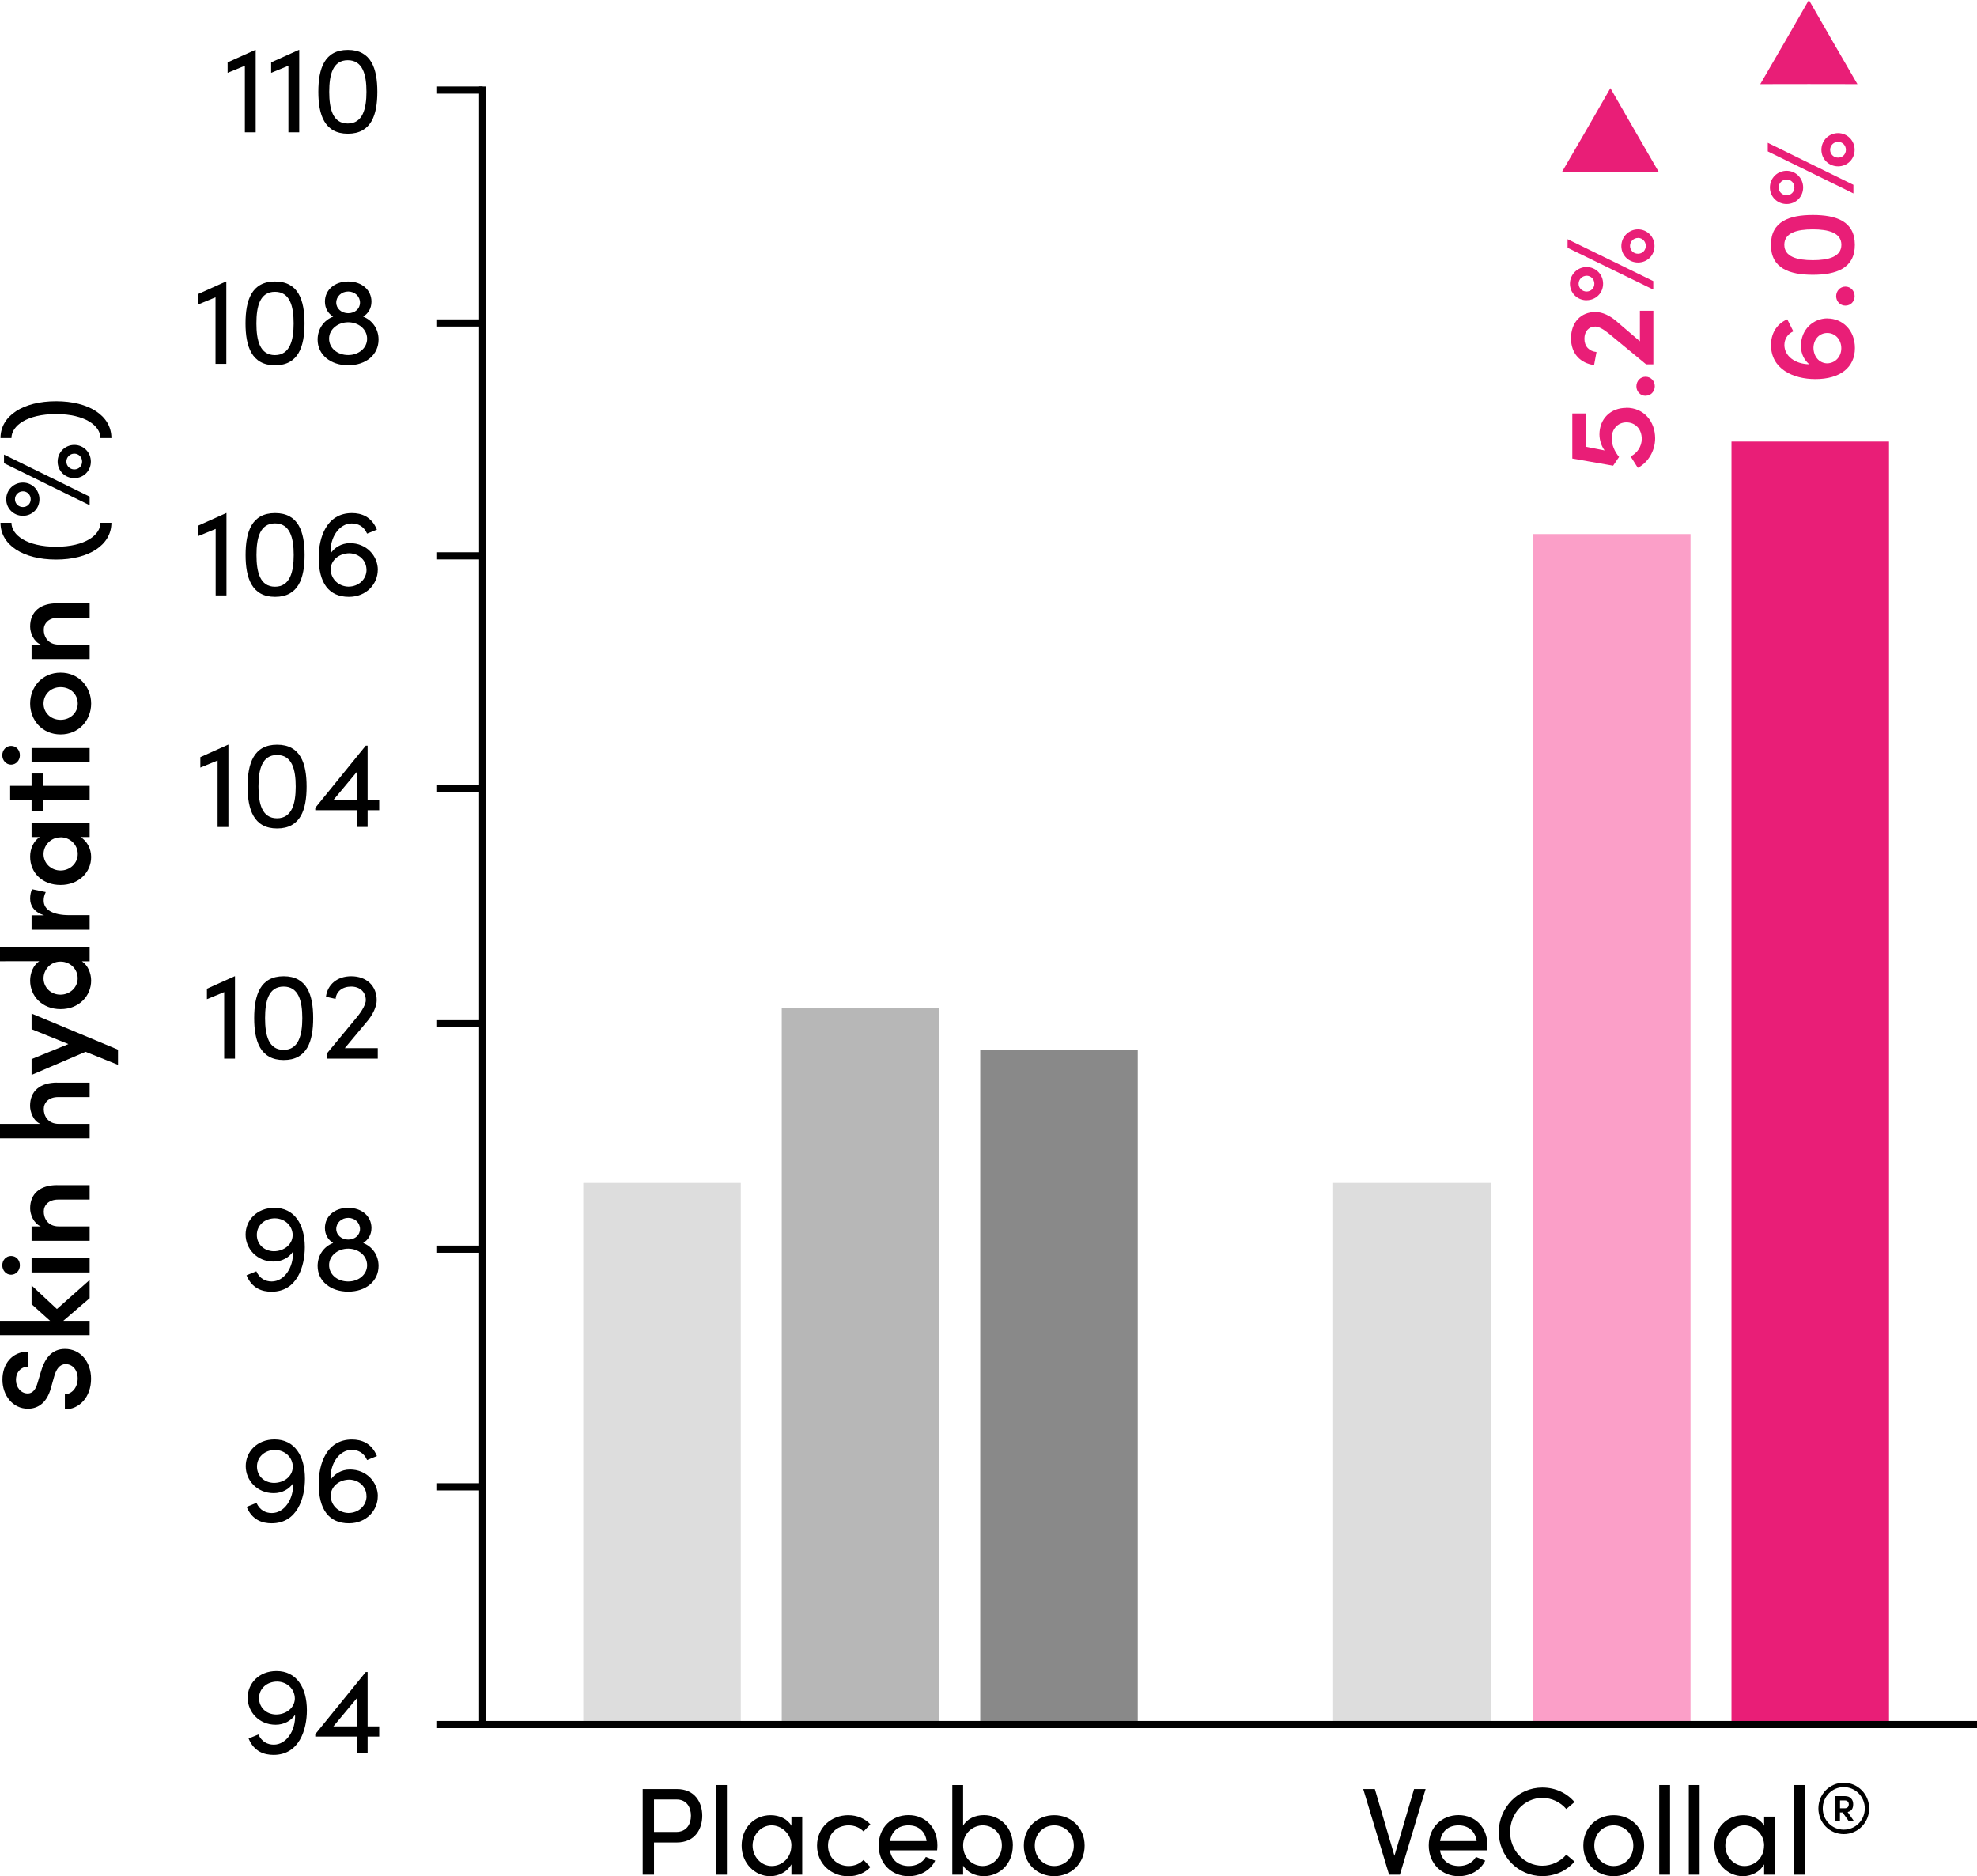 <svg viewBox="0 0 276.11 262" xmlns="http://www.w3.org/2000/svg" data-name="Layer 2" id="Layer_2">
  <defs>
    <style>
      .cls-1 {
        fill: #fb9fc8;
      }

      .cls-2 {
        fill: #ddd;
      }

      .cls-3 {
        fill: #b7b7b7;
      }

      .cls-4 {
        fill: #e91e77;
      }

      .cls-5 {
        fill: #898989;
      }
    </style>
  </defs>
  <g data-name="Layer 1" id="Layer_1-2">
    <g>
      <g>
        <path d="M35.66,6.97h.05v11.5h-1.51v-9.29l-2.41.99v-1.46l3.87-1.74Z"></path>
        <path d="M41.74,6.97h.05v11.5h-1.51v-9.29l-2.41.99v-1.46l3.87-1.74Z"></path>
        <path d="M44.46,12.82c0-3.23.85-5.85,4.12-5.85s4.12,2.62,4.12,5.85-.85,5.85-4.12,5.85-4.12-2.66-4.12-5.85ZM51.18,12.82c0-2.4-.52-4.41-2.61-4.41s-2.59,2.01-2.59,4.41.5,4.43,2.59,4.43,2.61-2.07,2.61-4.43Z"></path>
        <path d="M31.56,39.31h.05v11.5h-1.51v-9.29l-2.41.99v-1.46l3.87-1.74Z"></path>
        <path d="M34.29,45.16c0-3.23.85-5.85,4.12-5.85s4.12,2.62,4.12,5.85-.85,5.85-4.12,5.85-4.12-2.66-4.12-5.85ZM41.01,45.16c0-2.4-.52-4.41-2.61-4.41s-2.59,2.01-2.59,4.41.5,4.43,2.59,4.43,2.61-2.07,2.61-4.43Z"></path>
        <path d="M52.87,47.42c0,2.12-1.77,3.59-4.24,3.59s-4.27-1.48-4.27-3.58c0-1.48.85-2.71,2.17-3.21-.69-.43-1.15-1.15-1.15-2.1,0-1.6,1.3-2.81,3.25-2.81s3.25,1.22,3.25,2.81c0,.96-.47,1.67-1.16,2.1,1.3.5,2.15,1.74,2.15,3.19ZM51.27,47.31c0-1.35-1.21-2.31-2.64-2.31s-2.67.97-2.67,2.29,1.16,2.29,2.67,2.29,2.64-1.01,2.64-2.27ZM46.96,42.26c0,.83.73,1.48,1.67,1.48s1.65-.62,1.65-1.48-.71-1.55-1.65-1.55-1.67.69-1.67,1.55Z"></path>
        <path d="M31.58,71.65h.05v11.5h-1.51v-9.29l-2.41.99v-1.46l3.87-1.74Z"></path>
        <path d="M34.3,77.5c0-3.23.85-5.85,4.12-5.85s4.12,2.62,4.12,5.85-.85,5.85-4.12,5.85-4.12-2.66-4.12-5.85ZM41.02,77.5c0-2.4-.52-4.41-2.61-4.41s-2.59,2.01-2.59,4.41.5,4.43,2.59,4.43,2.61-2.07,2.61-4.43Z"></path>
        <path d="M52.76,79.58c0,1.93-1.55,3.77-4.03,3.77-2.8,0-4.22-1.93-4.22-5.52,0-2.67,1.04-6.18,4.64-6.18,1.3,0,2.73.47,3.49,2.31l-1.37.56c-.47-1.06-1.3-1.42-2.15-1.42-1.75,0-3.07,1.96-2.95,4.19.52-.8,1.49-1.44,2.71-1.44,2.31,0,3.89,1.77,3.89,3.75ZM51.18,79.55c0-1.27-1.01-2.24-2.36-2.29-1.41,0-2.57.9-2.64,2.19,0,1.39,1.08,2.43,2.47,2.47,1.46,0,2.54-1.04,2.54-2.36Z"></path>
        <path d="M31.85,103.99h.05v11.5h-1.51v-9.29l-2.41.99v-1.46l3.87-1.74Z"></path>
        <path d="M34.58,109.84c0-3.23.85-5.85,4.12-5.85s4.12,2.62,4.12,5.85-.85,5.85-4.12,5.85-4.12-2.66-4.12-5.85ZM41.3,109.84c0-2.4-.52-4.41-2.61-4.41s-2.59,2.01-2.59,4.41.5,4.43,2.59,4.43,2.61-2.07,2.61-4.43Z"></path>
        <path d="M52.96,111.72v1.42h-1.62v2.34h-1.51v-2.34h-5.8v-.33l7.05-8.68h.26v7.59h1.62ZM46.56,111.72h3.26v-3.91l-3.26,3.91Z"></path>
        <path d="M32.77,136.33h.05v11.5h-1.51v-9.29l-2.41.99v-1.46l3.87-1.74Z"></path>
        <path d="M35.5,142.18c0-3.23.85-5.85,4.12-5.85s4.12,2.62,4.12,5.85-.85,5.85-4.12,5.85-4.12-2.66-4.12-5.85ZM42.22,142.18c0-2.4-.52-4.41-2.61-4.41s-2.59,2.01-2.59,4.41.5,4.43,2.59,4.43,2.61-2.07,2.61-4.43Z"></path>
        <path d="M48.16,146.37h4.6v1.46h-7.14v-.68l4.27-5.16c.71-.87,1.2-1.79,1.2-2.31,0-1.15-.82-1.91-2.05-1.91s-2.08.69-2.17,1.72l-1.35-.3c.23-1.72,1.58-2.86,3.53-2.86,2.14,0,3.56,1.34,3.56,3.35,0,.89-.57,2.05-1.32,2.93l-3.13,3.75Z"></path>
        <path d="M42.57,174.16c0,2.67-1.06,6.22-4.65,6.22-1.3,0-2.73-.45-3.49-2.29l1.37-.56c.47,1.04,1.3,1.42,2.15,1.42,1.74,0,3.06-1.94,2.97-4.17-.54.83-1.54,1.39-2.71,1.39-2.33,0-3.91-1.79-3.91-3.77s1.55-3.73,4.03-3.73c2.79,0,4.24,2.31,4.24,5.49ZM40.88,172.54c0-1.37-1.08-2.38-2.47-2.41-1.46,0-2.54.99-2.54,2.31s1.01,2.26,2.36,2.29c1.41,0,2.59-.9,2.64-2.19Z"></path>
        <path d="M52.87,176.78c0,2.12-1.77,3.59-4.24,3.59s-4.27-1.48-4.27-3.58c0-1.48.85-2.71,2.17-3.21-.69-.43-1.15-1.15-1.15-2.1,0-1.6,1.3-2.81,3.25-2.81s3.25,1.21,3.25,2.81c0,.96-.47,1.67-1.16,2.1,1.3.5,2.15,1.74,2.15,3.2ZM51.27,176.68c0-1.35-1.21-2.31-2.64-2.31s-2.67.97-2.67,2.29,1.16,2.29,2.67,2.29,2.64-1.01,2.64-2.27ZM46.96,171.62c0,.83.73,1.48,1.67,1.48s1.65-.62,1.65-1.48-.71-1.55-1.65-1.55-1.67.69-1.67,1.55Z"></path>
        <path d="M42.59,206.5c0,2.67-1.06,6.22-4.65,6.22-1.3,0-2.73-.45-3.49-2.29l1.37-.56c.47,1.04,1.3,1.42,2.15,1.42,1.74,0,3.06-1.94,2.97-4.17-.54.83-1.54,1.39-2.71,1.39-2.33,0-3.91-1.79-3.91-3.77s1.55-3.73,4.03-3.73c2.79,0,4.24,2.31,4.24,5.49ZM40.9,204.89c0-1.37-1.08-2.38-2.47-2.41-1.46,0-2.54.99-2.54,2.31s1.01,2.26,2.36,2.29c1.41,0,2.59-.9,2.64-2.19Z"></path>
        <path d="M52.76,208.95c0,1.93-1.55,3.77-4.03,3.77-2.8,0-4.22-1.93-4.22-5.52,0-2.67,1.04-6.18,4.64-6.18,1.3,0,2.73.47,3.49,2.31l-1.37.56c-.47-1.06-1.3-1.42-2.15-1.42-1.75,0-3.07,1.96-2.95,4.18.52-.8,1.49-1.44,2.71-1.44,2.31,0,3.89,1.77,3.89,3.75ZM51.18,208.91c0-1.27-1.01-2.24-2.36-2.29-1.41,0-2.57.9-2.64,2.19,0,1.39,1.08,2.43,2.47,2.47,1.46,0,2.54-1.04,2.54-2.36Z"></path>
        <path d="M42.86,238.84c0,2.67-1.06,6.22-4.65,6.22-1.3,0-2.73-.45-3.49-2.29l1.37-.56c.47,1.04,1.3,1.42,2.15,1.42,1.74,0,3.06-1.94,2.97-4.17-.54.83-1.54,1.39-2.71,1.39-2.33,0-3.91-1.79-3.91-3.77s1.55-3.73,4.03-3.73c2.79,0,4.24,2.31,4.24,5.49ZM41.18,237.23c0-1.37-1.08-2.38-2.46-2.41-1.46,0-2.54.99-2.54,2.31s1.01,2.26,2.36,2.29c1.41,0,2.59-.9,2.64-2.19Z"></path>
        <path d="M52.96,241.08v1.42h-1.62v2.34h-1.51v-2.34h-5.8v-.33l7.05-8.68h.26v7.59h1.62ZM46.56,241.08h3.26v-3.91l-3.26,3.91Z"></path>
      </g>
      <g>
        <path d="M94.52,249.83c2.54,0,3.56,1.88,3.56,3.73s-1.02,3.73-3.56,3.73h-3.18v4.5h-1.58v-11.96h4.76ZM94.42,255.82c1.49,0,2.08-1.11,2.08-2.26s-.57-2.27-2-2.27h-3.16v4.53h3.07Z"></path>
        <path d="M100.01,261.79v-12.52h1.51v12.52h-1.51Z"></path>
        <path d="M110.53,253.68h1.51v8.11h-1.51v-1.44c-.54.97-1.67,1.65-2.97,1.65-2.12,0-3.98-1.79-3.98-4.27s1.75-4.25,4.05-4.25c1.22,0,2.36.52,2.9,1.48v-1.27ZM110.53,257.73c0-1.67-1.41-2.83-2.76-2.83-1.48,0-2.66,1.3-2.66,2.83s1.18,2.85,2.67,2.85,2.74-1.2,2.74-2.85Z"></path>
        <path d="M114.11,257.73c0-2.57,2.03-4.25,4.36-4.25,1.27,0,2.38.5,3.09,1.28l-.96.99c-.5-.52-1.23-.85-2.08-.85-1.6,0-2.88,1.16-2.88,2.83s1.29,2.85,2.88,2.85c.85,0,1.58-.33,2.08-.85l.96.99c-.71.8-1.82,1.29-3.09,1.29-2.33,0-4.36-1.7-4.36-4.27Z"></path>
        <path d="M130.89,258.39h-6.6c.23,1.44,1.27,2.19,2.66,2.19.99,0,1.89-.45,2.36-1.27l1.3.52c-.69,1.41-2.15,2.17-3.72,2.17-2.31,0-4.17-1.72-4.17-4.29s1.86-4.24,4.17-4.24,4.03,1.67,4.03,4.24c0,.23-.02.45-.04.68ZM129.41,257.09c-.19-1.39-1.18-2.19-2.52-2.19s-2.34.73-2.59,2.19h5.11Z"></path>
        <path d="M141.45,257.73c0,2.55-1.84,4.27-4.06,4.27-1.16,0-2.34-.56-2.88-1.48v1.27h-1.51v-12.52h1.51v5.68c.54-.96,1.68-1.48,2.9-1.48,2.22,0,4.05,1.68,4.05,4.25ZM139.92,257.71c0-1.63-1.18-2.81-2.67-2.81-1.32,0-2.74,1.06-2.74,2.81s1.3,2.87,2.74,2.87,2.67-1.25,2.67-2.87Z"></path>
        <path d="M142.99,257.73c0-2.57,1.93-4.25,4.24-4.25s4.25,1.68,4.25,4.25-1.94,4.27-4.25,4.27-4.24-1.7-4.24-4.27ZM149.97,257.73c0-1.67-1.25-2.83-2.74-2.83s-2.71,1.16-2.71,2.83,1.23,2.85,2.71,2.85,2.74-1.16,2.74-2.85Z"></path>
      </g>
      <g>
        <path d="M9.06,196.81v-2.1c.94-.02,1.79-.9,1.79-2.22,0-1.22-.75-2-1.68-2-.83,0-1.32.71-1.6,1.72l-.42,1.49c-.66,2.57-2.21,3.02-3.25,3.02-2.12,0-3.56-1.86-3.56-4.06s1.35-3.91,3.59-3.91v2.1c-.99,0-1.7.75-1.7,1.86,0,1.02.7,1.88,1.63,1.88.33,0,1.02-.1,1.39-1.48l.42-1.42c.52-1.88,1.49-3.32,3.4-3.32,2.19,0,3.65,1.82,3.65,4.17,0,2.55-1.63,4.27-3.66,4.27Z"></path>
        <path d="M12.52,178.74v2.55l-3.68,3.16h3.68v2.01H0v-2.01h7l-2.59-2.33v-2.62l3.54,3.3,4.57-4.06Z"></path>
        <path d="M1.55,178.01c-.71,0-1.23-.61-1.23-1.32s.52-1.3,1.23-1.3,1.23.57,1.23,1.3-.54,1.32-1.23,1.32ZM12.52,177.69H4.41v-2.01h8.11v2.01Z"></path>
        <path d="M7.97,165.5h4.55v2.01h-4.41c-1.3,0-2,.78-2,1.68s.54,2.07,2.1,2.07h4.31v2.01H4.41v-2.01h1.29c-1.02-.42-1.49-1.68-1.49-2.52,0-2.08,1.41-3.25,3.77-3.25Z"></path>
        <path d="M7.97,151.19h4.55v2.01h-4.41c-1.3,0-2,.78-2,1.68s.54,2.07,2.12,2.07h4.29v2.01H0v-2.01h5.64c-.99-.4-1.44-1.7-1.44-2.52,0-2.08,1.41-3.25,3.77-3.25Z"></path>
        <path d="M4.41,143.71v-2.17l12.07,5.04v2.12l-4.53-1.82-7.54,3.23v-2.21l5.14-2.1-5.14-2.08Z"></path>
        <path d="M0,134.24v-2.01h12.52v2.01h-1.08c.85.56,1.29,1.7,1.29,2.69,0,2.14-1.68,3.99-4.27,3.99s-4.25-1.84-4.25-3.98c0-1.02.42-2.15,1.27-2.71H0ZM8.44,134.28c-1.42,0-2.36,1.18-2.36,2.34,0,1.25,1.01,2.28,2.36,2.28s2.41-1.03,2.41-2.28-.99-2.34-2.41-2.34Z"></path>
        <path d="M4.48,124.17l1.91.4c-.24.47-.29.89-.29,1.18,0,1.32,1.32,2.05,3.59,2.05h2.83v2.03H4.41v-2.01h1.74c-1.35-.43-1.94-1.32-1.94-2.33,0-.49.1-1.01.28-1.32Z"></path>
        <path d="M4.41,116.89v-2.01h8.11v2.01h-1.27c.89.54,1.48,1.62,1.48,2.78,0,2.17-1.75,3.91-4.27,3.91s-4.25-1.67-4.25-3.96c0-1.11.49-2.19,1.34-2.73h-1.13ZM8.46,116.93c-1.39,0-2.38,1.15-2.38,2.34,0,1.3,1.08,2.29,2.38,2.29s2.4-.99,2.4-2.31c0-1.25-1.04-2.33-2.4-2.33Z"></path>
        <path d="M4.41,108.02h1.6v1.72h6.51v2.01h-6.51v1.46h-1.6v-1.46H1.42v-2.01h2.99v-1.72Z"></path>
        <path d="M1.55,106.78c-.71,0-1.23-.61-1.23-1.32s.52-1.3,1.23-1.3,1.23.57,1.23,1.3-.54,1.32-1.23,1.32ZM12.52,106.47H4.41v-2.01h8.11v2.01Z"></path>
        <path d="M8.46,102.56c-2.57,0-4.25-2-4.25-4.31s1.68-4.32,4.25-4.32,4.27,2.01,4.27,4.32-1.7,4.31-4.27,4.31ZM8.46,95.96c-1.39,0-2.38,1.04-2.38,2.29s.99,2.27,2.38,2.27,2.4-1.02,2.4-2.27-.97-2.29-2.4-2.29Z"></path>
        <path d="M7.97,84.26h4.55v2.01h-4.41c-1.3,0-2,.78-2,1.68s.54,2.07,2.1,2.07h4.31v2.01H4.41v-2.01h1.29c-1.02-.42-1.49-1.68-1.49-2.52,0-2.08,1.41-3.25,3.77-3.25Z"></path>
        <path d="M15.56,73c0,3.11-3.14,5.14-7.73,5.14S.07,76.11.07,73h1.53c0,1.7,2.14,3.35,6.23,3.35s6.2-1.65,6.2-3.35h1.53Z"></path>
        <path d="M12.52,70.55l-11.96-5.87v-1.2l11.96,5.87v1.2ZM3.2,72.03c-1.29,0-2.33-1.01-2.33-2.31s1.04-2.33,2.33-2.33,2.31,1.04,2.31,2.33-1.01,2.31-2.31,2.31ZM3.2,68.61c-.61,0-1.11.5-1.11,1.11s.5,1.09,1.11,1.09,1.09-.47,1.09-1.09-.47-1.11-1.09-1.11ZM10.38,66.77c-1.29,0-2.33-1.01-2.33-2.31s1.04-2.33,2.33-2.33,2.31,1.04,2.31,2.33-1.01,2.31-2.31,2.31ZM10.38,63.35c-.62,0-1.11.5-1.11,1.11s.49,1.09,1.11,1.09,1.09-.47,1.09-1.09-.47-1.11-1.09-1.11Z"></path>
        <path d="M14.03,61.17c0-1.7-2.12-3.35-6.2-3.35s-6.23,1.65-6.23,3.35H.07c0-3.13,3.18-5.14,7.76-5.14s7.73,2.01,7.73,5.14h-1.53Z"></path>
      </g>
      <g>
        <path d="M255.22,44.47c2.1,0,3.84,1.62,3.84,4.13,0,2.71-2.05,4.34-5.52,4.34-3.11,0-6.2-1.42-6.2-4.76,0-1.41.62-2.87,2.27-3.59l.85,1.68c-.87.4-1.25,1.15-1.25,1.91,0,1.53,1.49,2.66,3.47,2.69-.66-.56-1.16-1.41-1.16-2.57,0-2.29,1.72-3.84,3.7-3.84ZM255.2,46.5c-1.08,0-1.89.85-1.93,2.03,0,1.23.78,2.17,1.88,2.21,1.13,0,2-.89,2.01-2.1,0-1.23-.85-2.14-1.96-2.14Z" class="cls-4"></path>
        <path d="M257.73,42.68c-.75,0-1.29-.61-1.29-1.32s.54-1.34,1.29-1.34,1.29.61,1.29,1.34-.54,1.32-1.29,1.32Z" class="cls-4"></path>
        <path d="M253.18,38.37c-3.25,0-5.85-.89-5.85-4.18s2.6-4.17,5.85-4.17,5.87.87,5.87,4.17-2.64,4.18-5.87,4.18ZM253.18,32.03c-2.19,0-3.98.47-3.98,2.15s1.79,2.15,3.98,2.15,3.99-.47,3.99-2.15-1.82-2.15-3.99-2.15Z" class="cls-4"></path>
        <path d="M258.85,27.01l-11.96-5.87v-1.2l11.96,5.87v1.2ZM249.52,28.49c-1.29,0-2.33-1.01-2.33-2.31s1.04-2.33,2.33-2.33,2.31,1.04,2.31,2.33-1.01,2.31-2.31,2.31ZM249.52,25.07c-.61,0-1.11.5-1.11,1.11s.5,1.09,1.11,1.09,1.09-.47,1.09-1.09-.47-1.11-1.09-1.11ZM256.71,23.23c-1.29,0-2.33-1.01-2.33-2.31s1.04-2.33,2.33-2.33,2.31,1.04,2.31,2.33-1.01,2.31-2.31,2.31ZM256.71,19.81c-.62,0-1.11.5-1.11,1.11s.49,1.09,1.11,1.09,1.09-.47,1.09-1.09-.47-1.11-1.09-1.11Z" class="cls-4"></path>
      </g>
      <g>
        <path d="M197.49,249.83h1.61l-3.59,11.96h-1.51l-3.61-11.96h1.62l2.74,9.32,2.74-9.32Z"></path>
        <path d="M207.71,258.39h-6.6c.23,1.44,1.27,2.19,2.66,2.19.99,0,1.89-.45,2.36-1.27l1.3.52c-.69,1.41-2.15,2.17-3.72,2.17-2.31,0-4.17-1.72-4.17-4.29s1.86-4.24,4.17-4.24,4.03,1.67,4.03,4.24c0,.23-.02.45-.04.68ZM206.23,257.09c-.19-1.39-1.18-2.19-2.52-2.19s-2.34.73-2.59,2.19h5.11Z"></path>
        <path d="M209.32,255.84c0-3.39,2.69-6.22,6.08-6.22,1.84,0,3.44.78,4.5,2.03l-1.15.97c-.8-.94-2.01-1.55-3.35-1.55-2.52,0-4.5,2.19-4.5,4.76s1.98,4.71,4.5,4.71c1.34,0,2.55-.61,3.35-1.55l1.15.97c-1.06,1.25-2.66,2.03-4.5,2.03-3.39,0-6.08-2.78-6.08-6.16Z"></path>
        <path d="M221.13,257.73c0-2.57,1.93-4.25,4.24-4.25s4.25,1.68,4.25,4.25-1.94,4.27-4.25,4.27-4.24-1.7-4.24-4.27ZM228.11,257.73c0-1.67-1.25-2.83-2.74-2.83s-2.71,1.16-2.71,2.83,1.23,2.85,2.71,2.85,2.74-1.16,2.74-2.85Z"></path>
        <path d="M231.73,261.79v-12.52h1.51v12.52h-1.51Z"></path>
        <path d="M235.86,261.79v-12.52h1.51v12.52h-1.51Z"></path>
        <path d="M246.38,253.68h1.51v8.11h-1.51v-1.44c-.54.97-1.67,1.65-2.97,1.65-2.12,0-3.98-1.79-3.98-4.27s1.75-4.25,4.05-4.25c1.22,0,2.36.52,2.9,1.48v-1.27ZM246.38,257.73c0-1.67-1.41-2.83-2.76-2.83-1.48,0-2.66,1.3-2.66,2.83s1.18,2.85,2.67,2.85,2.74-1.2,2.74-2.85Z"></path>
        <path d="M250.54,261.79v-12.52h1.51v12.52h-1.51Z"></path>
        <path d="M261.05,252.54c0,1.98-1.57,3.58-3.55,3.58s-3.54-1.6-3.54-3.58,1.56-3.59,3.54-3.59,3.55,1.61,3.55,3.59ZM260.44,252.54c0-1.64-1.3-2.98-2.94-2.98s-2.93,1.34-2.93,2.98,1.29,2.96,2.93,2.96,2.94-1.32,2.94-2.96ZM258.05,253.05l.9,1.29h-.73l-.88-1.24h-.37v1.24h-.65v-3.52h1.36c.78,0,1.14.53,1.14,1.11,0,.63-.23.98-.78,1.11ZM256.98,251.43v1.09h.68c.39,0,.55-.29.55-.55s-.16-.55-.55-.55h-.68Z"></path>
      </g>
      <rect height="228.73" width="1" y="12.08" x="66.91"></rect>
      <rect height="1" width="6.47" y="173.94" x="60.94"></rect>
      <rect height="1" width="6.47" y="207.13" x="60.94"></rect>
      <rect height="179.15" width="22" y="61.66" x="241.82" class="cls-4"></rect>
      <rect height="166.24" width="22" y="74.58" x="214.1" class="cls-1"></rect>
      <rect height="75.62" width="22" y="165.19" x="186.19" class="cls-2"></rect>
      <rect height="94.16" width="22" y="146.65" x="136.9" class="cls-5"></rect>
      <rect height="100.01" width="22" y="140.81" x="109.18" class="cls-3"></rect>
      <rect height="75.62" width="22" y="165.19" x="81.46" class="cls-2"></rect>
      <rect height="1" width="6.47" y="142.46" x="60.94"></rect>
      <rect height="1" width="6.47" y="109.65" x="60.94"></rect>
      <rect height="1" width="6.47" y="77.12" x="60.94"></rect>
      <rect height="1" width="6.47" y="44.6" x="60.94"></rect>
      <rect height="1" width="6.47" y="12.08" x="60.94"></rect>
      <rect height="1" width="215.17" y="240.32" x="60.94"></rect>
      <polygon points="252.63 11.74 245.84 11.75 249.25 5.88 252.63 0 256.01 5.88 259.41 11.75 252.63 11.74" class="cls-4"></polygon>
      <g>
        <path d="M227.12,56.94c2.47,0,4.03,1.9,4.04,4.25,0,1.81-1.02,3.42-2.42,4.14l-1.01-1.6c.88-.4,1.56-1.38,1.56-2.43,0-1.37-.89-2.32-2.14-2.32-1.23,0-2.06.96-2.06,2.23,0,.9.4,1.84,1.03,2.6l-.83,1.22-5.7-1v-6.3s1.86,0,1.86,0v4.65s2.65.52,2.65.52c-.42-.57-.71-1.37-.72-2.22,0-2.19,1.54-3.72,3.74-3.72Z" class="cls-4"></path>
        <path d="M229.83,55.27c-.75,0-1.29-.6-1.29-1.32,0-.73.54-1.34,1.28-1.34.75,0,1.29.6,1.29,1.33,0,.71-.54,1.32-1.28,1.32Z" class="cls-4"></path>
        <path d="M229.03,47.65v-4.25s1.88,0,1.88,0v7.48s-1.01,0-1.01,0l-5.27-4.35c-.7-.57-1.39-.94-1.84-.93-.9,0-1.51.68-1.51,1.71,0,1.08.68,1.75,1.69,1.85l-.34,1.82c-1.91-.26-3.22-1.59-3.22-3.74,0-2.22,1.37-3.67,3.41-3.67.99,0,2.05.53,2.9,1.26l3.3,2.82Z" class="cls-4"></path>
        <path d="M230.91,40.44l-11.98-5.84v-1.2s11.97,5.85,11.97,5.85v1.2ZM221.59,41.93c-1.29,0-2.33-1-2.33-2.31,0-1.28,1.04-2.33,2.32-2.33,1.3,0,2.31,1.04,2.31,2.32,0,1.3-1,2.31-2.3,2.31ZM221.58,38.51c-.61,0-1.11.51-1.11,1.11,0,.62.51,1.09,1.11,1.09.62,0,1.09-.47,1.09-1.1,0-.61-.47-1.11-1.1-1.11ZM228.77,36.66c-1.29,0-2.33-1-2.33-2.3,0-1.29,1.04-2.33,2.32-2.33,1.3,0,2.31,1.04,2.31,2.32,0,1.3-1,2.31-2.3,2.31ZM228.76,33.23c-.62,0-1.11.5-1.11,1.11,0,.62.49,1.09,1.11,1.09s1.09-.47,1.09-1.1c0-.61-.47-1.11-1.1-1.11Z" class="cls-4"></path>
      </g>
      <polygon points="224.91 24.05 218.12 24.06 221.53 18.19 224.91 12.31 228.29 18.19 231.69 24.06 224.91 24.05" class="cls-4"></polygon>
    </g>
  </g>
</svg>